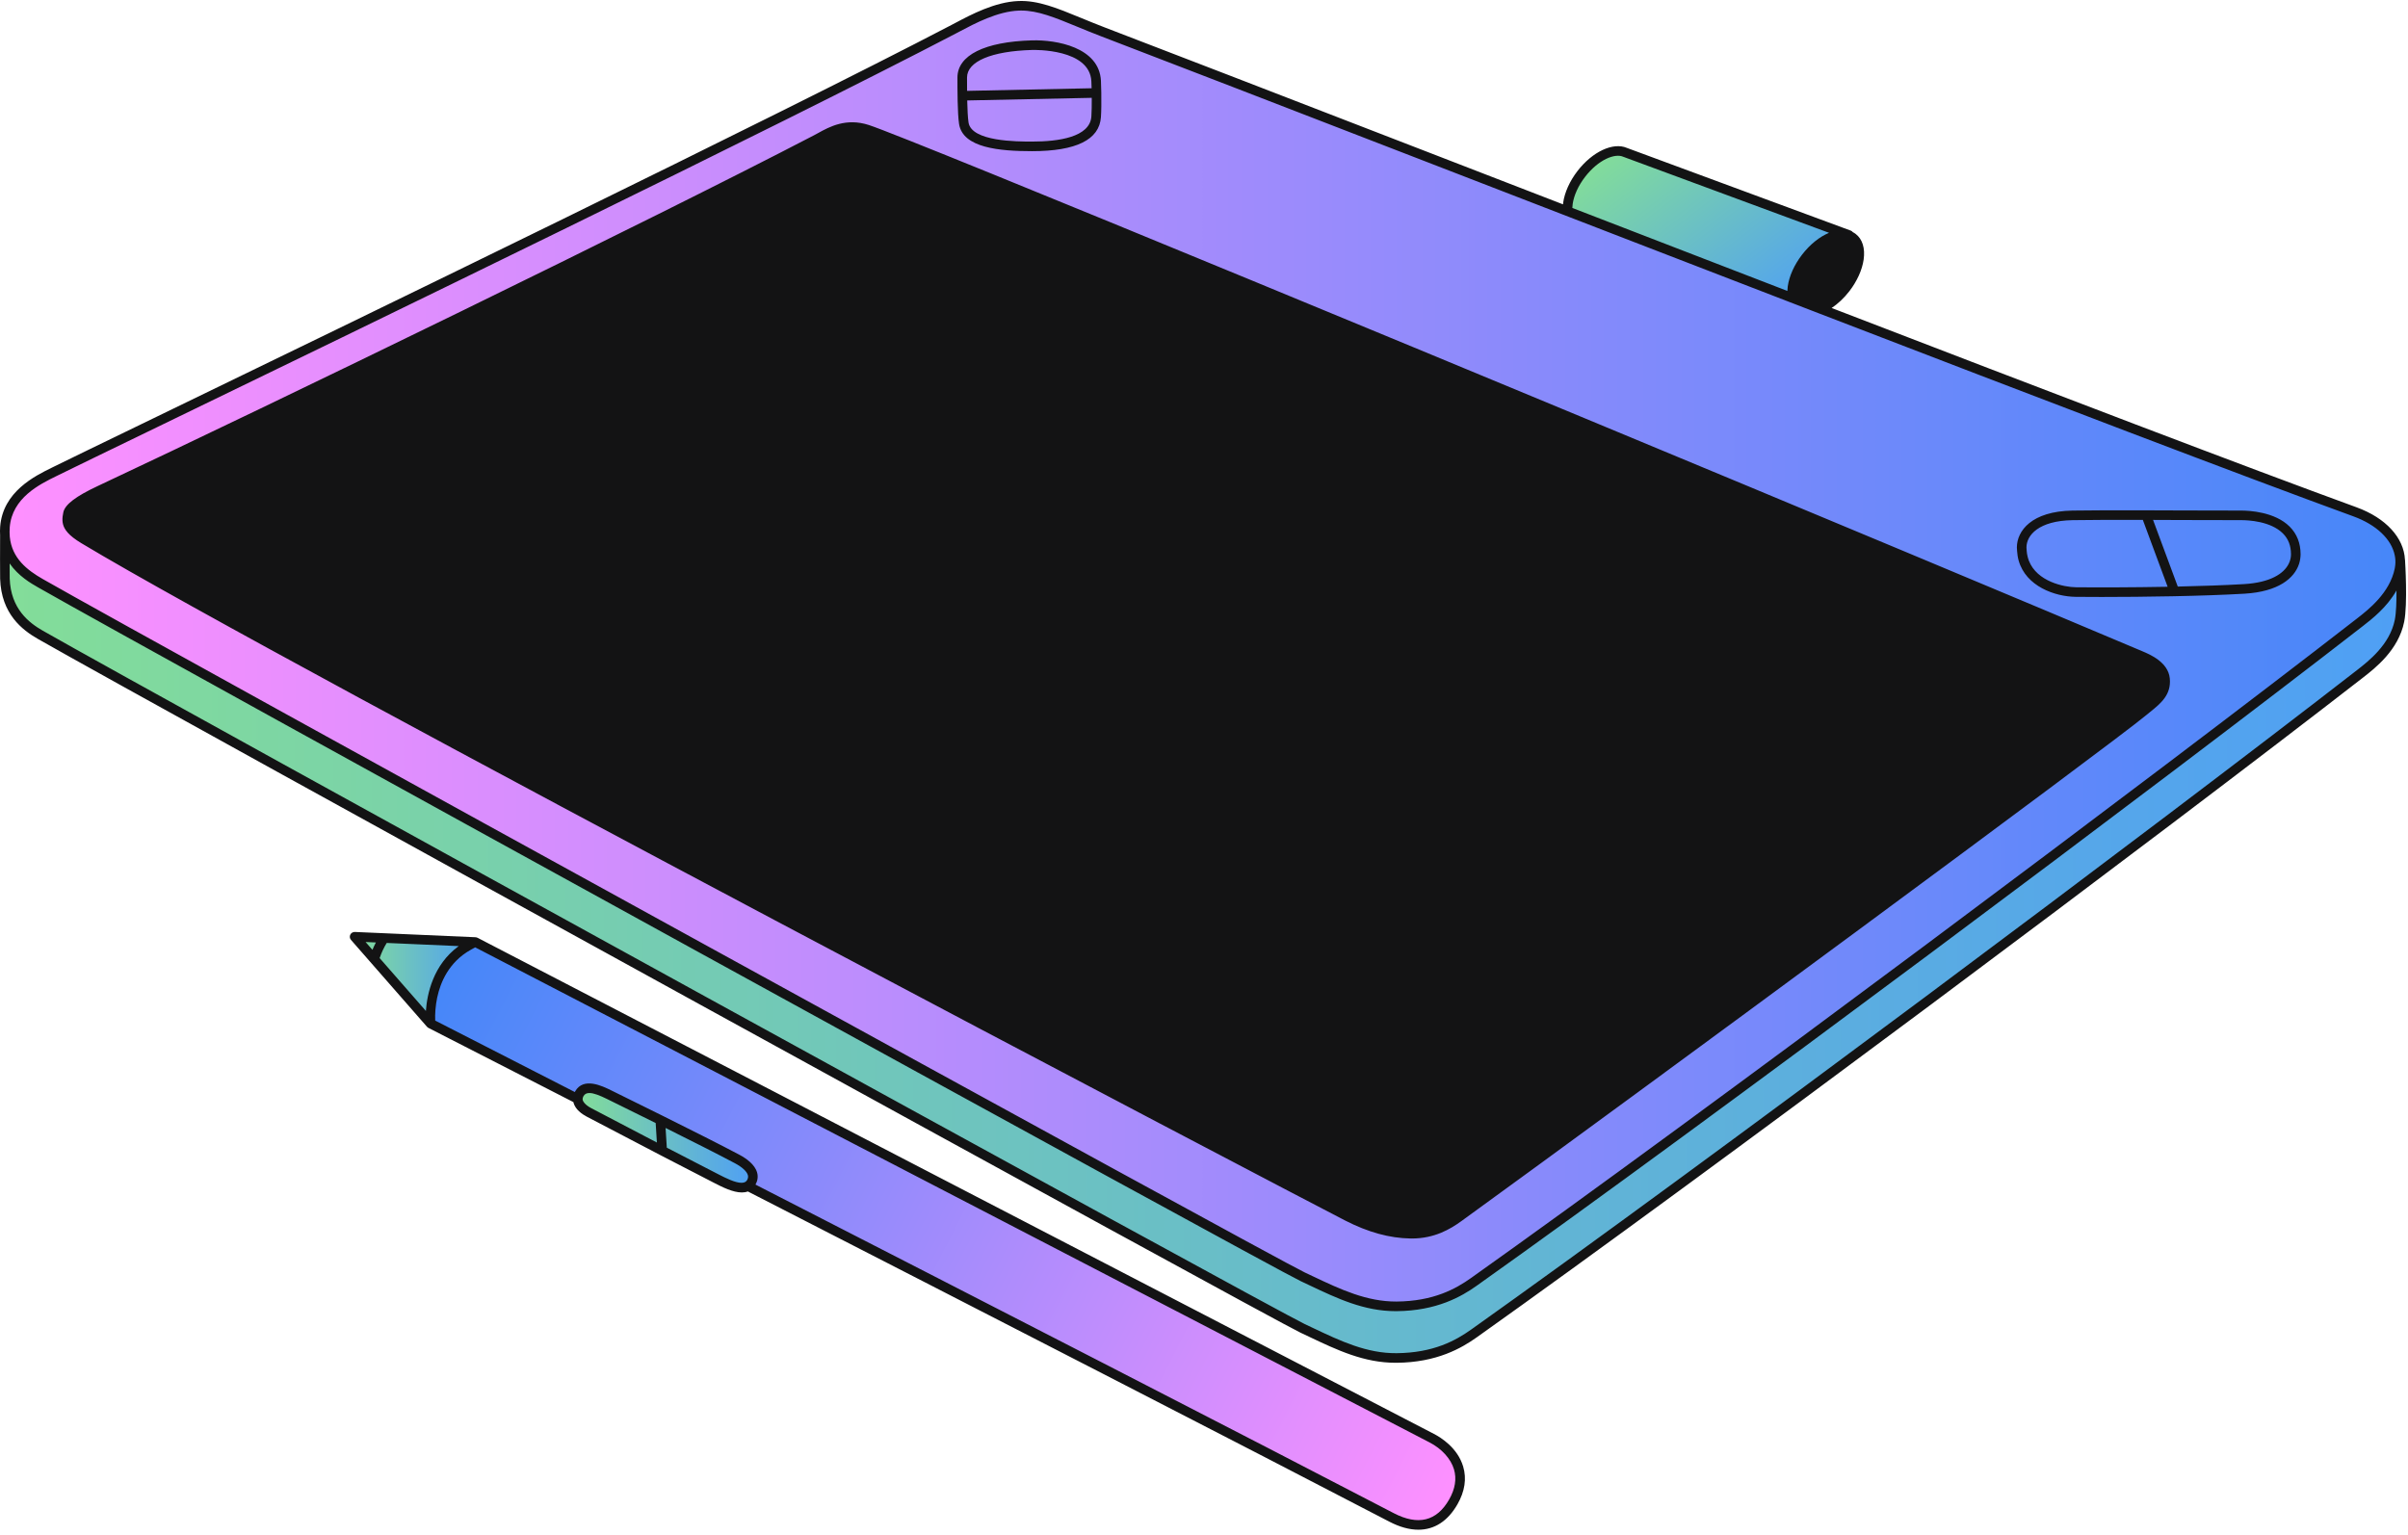 <?xml version="1.0" encoding="UTF-8"?><svg xmlns="http://www.w3.org/2000/svg" xmlns:xlink="http://www.w3.org/1999/xlink" height="319.0" id="Layer_2" preserveAspectRatio="xMidYMid meet" version="1.1" viewBox="-0.0 -0.2 500.4 319.0" width="500.4" x="0" xml:space="preserve" y="0" zoomAndPan="magnify"><g><linearGradient gradientUnits="userSpaceOnUse" id="SVGID_3_" x1="339.655" x2="370.832" xlink:actuate="onLoad" xlink:show="other" xlink:type="simple" xmlns:xlink="http://www.w3.org/1999/xlink" y1="26.795" y2="67.357"><stop offset="0" stop-color="#83dd99"/><stop offset="1" stop-color="#4f9ff5"/></linearGradient><path d="M328.59,35.97c2.861-3.722,6.79-5.579,9.177-4.478 l0.002-0.003l46.499,17.183l-9.521,15.675c0,0-47.432-17.719-47.645-17.883 C324.819,44.708,325.485,40.01,328.59,35.97z" fill="url(#SVGID_3_)"/><linearGradient gradientUnits="userSpaceOnUse" id="SVGID_4_" x1="1.005" x2="499.003" xlink:actuate="onLoad" xlink:show="other" xlink:type="simple" xmlns:xlink="http://www.w3.org/1999/xlink" y1="196.227" y2="196.227"><stop offset="0" stop-color="#83dd99"/><stop offset="1" stop-color="#4f9ff5"/></linearGradient><path d="M498.787,116.243c0,0,0.578,8.957-0.156,12.603 c-1.085,5.391-5.508,8.922-8.224,11.032 c-41.822,32.495-137.35,103.86-184.137,137.1 c-3.43,2.437-8.273,5.016-16.047,5.082c-7.087,0.06-12.971-3.076-19.524-6.151 C264.147,272.834,30.866,144.593,8.4,131.755 c-2.999-1.714-7.152-4.821-7.378-11.684c-0.04-1.22,0-9.678,0-9.678 L498.787,116.243z" fill="url(#SVGID_4_)"/><linearGradient gradientUnits="userSpaceOnUse" id="SVGID_6_" x1=".989" x2="498.787" xlink:actuate="onLoad" xlink:show="other" xlink:type="simple" xmlns:xlink="http://www.w3.org/1999/xlink" y1="136.163" y2="136.163"><stop offset="0" stop-color="#ff90ff"/><stop offset="1" stop-color="#4687f9"/></linearGradient><path d="M229.254,6.446c46.527,17.795,208.733,81.013,260.115,99.735 c6.342,2.311,10.265,6.953,9.262,11.935c-1.085,5.391-5.508,8.922-8.224,11.032 c-41.822,32.495-137.35,103.86-184.137,137.1 c-3.43,2.437-8.273,5.016-16.047,5.081c-7.087,0.06-12.971-3.076-19.524-6.151 S30.866,133.861,8.4,121.024c-2.999-1.714-7.906-4.838-7.372-11.684 c0.552-7.071,7.414-10.065,10.781-11.734 C22.724,92.197,152.133,29.93,198.154,5.888 c3.182-1.662,8.425-4.68,13.506-4.881C216.742,0.807,221.672,3.546,229.254,6.446 z" fill="url(#SVGID_6_)"/><linearGradient gradientUnits="userSpaceOnUse" id="SVGID_7_" x1="73.687" x2="98.777" xlink:actuate="onLoad" xlink:show="other" xlink:type="simple" xmlns:xlink="http://www.w3.org/1999/xlink" y1="203.533" y2="203.533"><stop offset="0" stop-color="#83dd99"/><stop offset="1" stop-color="#4f9ff5"/></linearGradient><path d="M89.484,212.562l-15.796-18.058l25.09,1.1L89.484,212.562z" fill="url(#SVGID_7_)"/><linearGradient gradientUnits="userSpaceOnUse" id="SVGID_8_" x1="302.573" x2="92.315" xlink:actuate="onLoad" xlink:show="other" xlink:type="simple" xmlns:xlink="http://www.w3.org/1999/xlink" y1="310.896" y2="203.453"><stop offset="0" stop-color="#ff90ff"/><stop offset="1" stop-color="#4687f9"/></linearGradient><path d="M98.777,195.603c0,0,185.706,96.402,198.754,103.126 c3.914,2.017,8.163,6.777,4.479,13.237c-3.937,6.903-9.917,4.756-12.855,3.225 C239.385,289.248,89.484,212.562,89.484,212.562S88.216,200.281,98.777,195.603z" fill="url(#SVGID_8_)"/><linearGradient gradientUnits="userSpaceOnUse" id="SVGID_9_" x1="120.075" x2="156.457" xlink:actuate="onLoad" xlink:show="other" xlink:type="simple" xmlns:xlink="http://www.w3.org/1999/xlink" y1="236.322" y2="236.322"><stop offset="0" stop-color="#83dd99"/><stop offset="1" stop-color="#4f9ff5"/></linearGradient><path d="M148.719,244.709c-6.969-3.551-21.533-11.169-26.331-13.698 c-0.967-0.51-3.134-1.915-1.985-3.896c1.226-2.113,4.107-0.798,6.177,0.218 c5.837,2.865,20.29,10.005,26.616,13.374c1.984,1.056,4.137,2.831,2.894,4.919 C154.737,247.896,151.028,245.886,148.719,244.709z" fill="url(#SVGID_9_)"/><linearGradient gradientUnits="userSpaceOnUse" id="SVGID_10_" x1="73.688" x2="98.777" xlink:actuate="onLoad" xlink:show="other" xlink:type="simple" xmlns:xlink="http://www.w3.org/1999/xlink" y1="196.832" y2="196.832"><stop offset="0" stop-color="#83dd99"/><stop offset="1" stop-color="#4f9ff5"/></linearGradient><path d="M73.688,194.504l6.137,0.269 c-0.965,1.435-1.619,2.946-2.063,4.388L73.688,194.504z" fill="url(#SVGID_10_)"/><g id="change1_1"><path d="M499.781,116.179c-0.001-0.021-0.013-0.039-0.016-0.06 c-0.221-4.526-3.942-8.647-10.056-10.875 c-21.972-8.006-64.273-24.173-109.083-41.428c1.297-0.868,2.568-2.038,3.692-3.5 c1.605-2.088,2.656-4.421,2.962-6.571c0.334-2.353-0.255-4.242-1.656-5.32 c-0.189-0.145-0.391-0.268-0.599-0.376c-0.111-0.135-0.244-0.25-0.413-0.312 l-46.499-17.183c-0.008-0.003-0.015-0.005-0.021-0.008 c-2.871-1.24-7.178,0.767-10.292,4.816c-1.605,2.088-2.656,4.422-2.962,6.571 c-0.017,0.116-0.02,0.226-0.033,0.341c-10.308-3.985-20.347-7.867-29.882-11.556 c-27.703-10.715-51.629-19.968-65.315-25.203 c-1.783-0.682-3.395-1.345-4.952-1.986c-4.997-2.056-8.955-3.687-13.036-3.517 c-4.86,0.192-9.784,2.8-13.044,4.526l-0.885,0.467 C161.264,24.036,73.803,66.427,31.771,86.799 c-10.915,5.291-18.128,8.786-20.403,9.914l-0.539,0.265 c-3.574,1.75-10.226,5.009-10.794,12.285c-0.049,0.622-0.042,1.206-0.012,1.774 c-0.009,2.002-0.032,8.027,0.004,9.067c0.24,7.32,4.611,10.649,7.879,12.517 c23.121,13.212,256.066,141.232,262.37,144.191l1.767,0.836 c5.86,2.781,11.399,5.411,17.981,5.411c0.068,0,0.138-0,0.207-0.001 c8.347-0.07,13.479-3.039,16.614-5.265 c47.515-33.758,142.568-104.801,184.171-137.126 c2.589-2.012,7.408-5.755,8.59-11.622 C500.359,125.311,499.805,116.551,499.781,116.179z M497.654,128.65 c-1.035,5.141-5.474,8.589-7.858,10.442 c-41.588,32.313-136.607,103.331-184.103,137.075 c-3.162,2.246-7.779,4.833-15.478,4.897c-6.179,0.053-11.607-2.508-17.317-5.217 l-1.775-0.839c-6.295-2.955-239.115-130.909-262.228-144.117 c-2.852-1.63-6.669-4.529-6.877-10.853c-0.014-0.406-0.018-1.655-0.017-3.124 c1.82,2.629,4.433,4.134,5.906,4.975 c23.122,13.213,256.067,141.233,262.37,144.191l1.767,0.836 c5.86,2.781,11.399,5.411,17.981,5.411c0.068,0,0.138-0,0.207-0.001 c8.348-0.071,13.479-3.039,16.614-5.266 c47.511-33.755,142.565-104.799,184.171-137.126 c1.903-1.478,5.005-3.896,6.988-7.4 C498.019,124.818,497.947,127.197,497.654,128.65z M2.022,109.417 c0-0.003,0.001-0.006,0.001-0.009c0.483-6.135,6.241-8.956,9.683-10.641 l0.548-0.269c2.267-1.124,9.868-4.808,20.387-9.906 C74.68,68.215,162.16,25.816,198.615,6.771l0.895-0.472 c3.1-1.642,7.784-4.123,12.19-4.297c0.166-0.006,0.333-0.01,0.499-0.01 c3.49,0,6.969,1.432,11.7,3.379c1.57,0.646,3.192,1.314,4.999,2.005 c13.683,5.234,37.607,14.486,65.308,25.201 c9.774,3.78,20.078,7.766,30.657,11.855c0.384,0.148,0.768,0.297,1.152,0.445 c0.486,0.188,0.971,0.375,1.458,0.563c4.052,1.566,8.143,3.147,12.257,4.736 c10.583,4.088,21.321,8.232,31.98,12.34c0.443,0.171,0.885,0.341,1.327,0.511 c0.679,0.262,1.357,0.523,2.035,0.784c0.315,0.121,0.63,0.243,0.944,0.364 c0.224,0.086,0.448,0.172,0.672,0.259c0.524,0.202,1.047,0.403,1.57,0.605 c45.429,17.497,88.515,33.968,110.769,42.077 c4.837,1.762,7.956,4.785,8.62,8.118c0.066,0.33,0.114,0.662,0.131,0.997 c0.017,0.33,0.006,0.662-0.026,0.996c-0.023,0.23-0.051,0.461-0.097,0.692 c-1.035,5.141-5.474,8.589-7.858,10.442 c-41.591,32.315-136.611,103.333-184.103,137.074 c-3.162,2.246-7.779,4.833-15.478,4.898c-6.179,0.032-11.607-2.508-17.317-5.217 l-1.775-0.839c-6.295-2.955-239.114-130.909-262.228-144.117 c-3.204-1.831-6.422-4.296-6.858-8.758c-0.032-0.321-0.048-0.654-0.049-0.997 C1.985,110.084,1.995,109.757,2.022,109.417z M326.812,42.214 c0.258-1.815,1.169-3.816,2.569-5.637c2.792-3.632,6.245-4.978,7.969-4.18 c0.051,0.023,0.103,0.042,0.156,0.056l42.582,15.736 c-1.935,0.809-3.938,2.374-5.617,4.558c-1.605,2.088-2.656,4.421-2.962,6.57 c-0.047,0.329-0.071,0.646-0.082,0.955c-14.97-5.77-30.08-11.605-44.683-17.25 C326.751,42.723,326.779,42.445,326.812,42.214z M14.107,110.547 c0.297,0.329,0.661,0.664,1.104,1.009c0.474,0.369,1.031,0.749,1.697,1.149 c42.529,25.572,254.135,136.442,262.625,140.784 c4.772,2.441,9.21,3.663,13.567,3.735c0.096,0.001,0.191,0.002,0.285,0.002 c4.701,0,7.975-1.929,10.311-3.622c36.879-26.729,134.791-98.89,142.34-105.188 c0.275-0.23,0.552-0.453,0.825-0.673c2.152-1.738,4.377-3.536,4.036-6.953 c-0.336-3.355-4.094-4.946-5.699-5.625 c-11.44-4.838-27.237-11.469-45.469-19.091 c-0.813-0.34-1.63-0.681-2.452-1.025c-0.813-0.34-1.63-0.681-2.452-1.025 c-81.28-33.963-205.63-85.438-214.287-88.244 c-4.718-1.531-8.201,0.392-10.505,1.663c-0.295,0.162-0.577,0.318-0.846,0.459 c-34.007,17.713-112.535,55.853-148.879,72.921 c-4.59,2.155-6.794,3.839-7.147,5.458c-0.267,1.222-0.292,2.249,0.231,3.26 C13.564,109.876,13.803,110.21,14.107,110.547z M419.273,115.309 c0.057,0.343,0.123,0.679,0.214,0.999c1.527,5.4,7.586,7.501,11.856,7.548 c1.513,0.017,3.351,0.026,5.41,0.026c8.55,0,20.915-0.166,29.675-0.681 c7.045-0.414,10.366-3.215,11.336-6.208c0.107-0.33,0.18-0.662,0.231-0.993 c0.051-0.328,0.085-0.655,0.085-0.978c0-0.006-0.001-0.011-0.001-0.017 c-0.003-2.31-0.767-4.243-2.271-5.744c-3.093-3.085-8.414-3.337-10.049-3.337 c-0.016,0-0.031,0-0.046,0c-3.197,0.011-7.563-0.007-12.242-0.026 c-2.415-0.009-4.925-0.019-7.408-0.026c-0.026-0-0.052-0-0.078-0 c-5.79-0.016-11.418-0.014-15.301,0.052h-0.001 c-8.514,0.146-11.55,4.216-11.562,7.656c-0.001,0.254,0.027,0.489,0.043,0.732 C419.185,114.654,419.219,114.988,419.273,115.309z M430.716,107.916 c3.715-0.064,9.044-0.068,14.58-0.055l2.516,6.788l0.371,1l0.371,1.001 l1.895,5.113c-7.408,0.137-14.647,0.149-19.084,0.101 c-2.415-0.027-8.067-1.15-9.754-5.531c-0.122-0.316-0.22-0.649-0.298-1 c-0.07-0.318-0.121-0.65-0.15-0.998c-0.021-0.246-0.051-0.486-0.05-0.748 c0.01-2.541,2.531-5.551,9.605-5.672H430.716z M453.462,107.889 c4.684,0.018,9.058,0.035,12.256,0.026c0.014,0,0.028,0,0.043,0 c1.437,0,6.086,0.209,8.639,2.755c1.126,1.124,1.676,2.536,1.683,4.31 c0,0.014,0.003,0.026,0.003,0.039c-0,0.315-0.039,0.635-0.112,0.955 c-0.076,0.333-0.194,0.665-0.355,0.992c-1.018,2.067-3.811,3.921-9.309,4.245 c-4.055,0.239-8.887,0.401-13.754,0.508l-1.87-5.046l-0.371-1.001l-0.371-1 l-2.523-6.806C449.454,107.873,451.49,107.881,453.462,107.889z M214.462,31.22 c0.002,0,0.003,0,0.006,0c9.168,0,13.984-2.378,14.314-7.067 c0.089-1.254,0.102-3.286,0.075-5.054c0-0.001,0.001-0.002,0.001-0.004 s-0.001-0.002-0.001-0.004c-0.015-0.975-0.041-1.873-0.073-2.507 c-0.356-6.939-9.211-8.541-14.35-8.392c-9.83,0.281-15.469,3.097-15.471,7.724 c-0.001,2.227-0.003,7.444,0.338,9.65 C200.078,30.576,207.812,31.219,214.462,31.22z M226.793,16.687 c0.02,0.395,0.038,0.9,0.052,1.455l-25.88,0.544 c-0.01-1.121-0.01-2.12-0.01-2.768c0.002-3.348,5.062-5.491,13.535-5.734 C214.98,10.17,226.447,9.92,226.793,16.687z M226.795,24.013 c-0.304,4.309-6.871,5.215-12.329,5.215c-0.001,0-0.003,0-0.005,0 c-3.111-0-12.577-0.001-13.192-3.966c-0.156-1.006-0.235-2.791-0.275-4.584 l25.88-0.544C226.884,21.567,226.864,23.039,226.795,24.013z M297.987,297.844 C285.089,291.197,101.093,195.683,99.237,194.719 c-0.012-0.006-0.026-0.004-0.038-0.01c-0.118-0.055-0.243-0.095-0.377-0.101 l-0.012-0l-0.003-0l-18.937-0.83l-3.069-0.134l-3.068-0.134h-0h-0.001 c-0.389-0.007-0.768,0.204-0.942,0.564c-0.172,0.359-0.115,0.787,0.148,1.087 l15.796,18.058c0.009,0.01,0.022,0.013,0.03,0.023 c0.077,0.082,0.163,0.156,0.266,0.208c0.417,0.213,12.238,6.261,30.134,15.427 c0.012,0.055,0.014,0.11,0.029,0.165c0.396,1.376,1.703,2.31,2.729,2.851 c2.641,1.392,9.04,4.746,15.292,7.997c0.011,0.006,0.022,0.011,0.033,0.017 c4.111,2.138,8.155,4.231,11.019,5.69l0.258,0.132 c1.555,0.796,3.767,1.927,5.641,1.927c0.437,0,0.855-0.065,1.243-0.207 c46.738,23.963,105.698,54.245,133.287,68.625c2.158,1.125,4.19,1.682,6.053,1.682 c3.334,0,6.126-1.786,8.129-5.297c1.528-2.681,1.926-5.311,1.182-7.82 C302.899,300.733,299.427,298.586,297.987,297.844z M289.615,314.307 c-27.459-14.313-85.986-44.373-132.617-68.282 c0.446-0.805,0.569-1.667,0.335-2.504c-0.471-1.689-2.255-2.941-3.669-3.694 c-3.754-1.999-10.32-5.3-16.018-8.135c-0.041-0.021-0.083-0.041-0.124-0.062 c-5.153-2.564-9.57-4.734-10.504-5.192c-1.863-0.914-5.742-2.816-7.478,0.177 c-0.033,0.057-0.051,0.116-0.081,0.173 c-14.963-7.664-25.552-13.083-28.61-14.647 c-0.149-0.076-0.297-0.152-0.41-0.21c-0.012-0.275-0.019-0.65-0.011-1.095 c0.013-0.668,0.069-1.506,0.204-2.446c0.44-3.056,1.767-7.181,5.525-10.082 c0.532-0.411,1.128-0.788,1.762-1.142c0.274-0.153,0.536-0.314,0.831-0.455 c0.118,0.062,0.267,0.139,0.432,0.224 c13.728,7.126,185.445,96.265,197.892,102.679 c2.524,1.3,4.421,3.391,5.074,5.59c0.584,1.968,0.247,4.077-1.002,6.267 C298.566,315.997,294.686,316.949,289.615,314.307z M121.107,228.489 c-0.046-0.162-0.073-0.421,0.12-0.795c0.014-0.028,0.02-0.051,0.037-0.079 c0.254-0.439,0.668-0.628,1.22-0.628c0.893,0,2.145,0.499,3.657,1.24 c0.909,0.447,5.131,2.521,10.113,4.998l0.14,2.239l0.072,1.155l0.041,0.656 c-5.701-2.969-11.244-5.875-13.654-7.145c-0.739-0.389-1.289-0.85-1.57-1.288 C121.206,228.722,121.14,228.603,121.107,228.489z M149.171,243.821 c-2.767-1.409-6.636-3.411-10.603-5.473l-0.042-0.673l-0.072-1.155l-0.141-2.27 c5.287,2.637,11.015,5.525,14.415,7.336c1.49,0.794,2.47,1.694,2.687,2.471 c0.097,0.351,0.04,0.687-0.181,1.058c-0.001,0.001-0.002,0.002-0.003,0.004 c-0.23,0.381-0.638,0.529-1.144,0.532c-1.317,0.006-3.311-1.009-4.655-1.696 L149.171,243.821z M77.396,197.23l-1.425-1.629l2.144,0.094c0,0,0,0,0,0 C77.854,196.188,77.614,196.701,77.396,197.23z M80.365,195.793l14.961,0.656 c-5.332,3.888-6.576,9.974-6.822,13.48l-9.613-10.989 C79.28,197.805,79.773,196.752,80.365,195.793z" fill="#131314"/></g></g></svg>